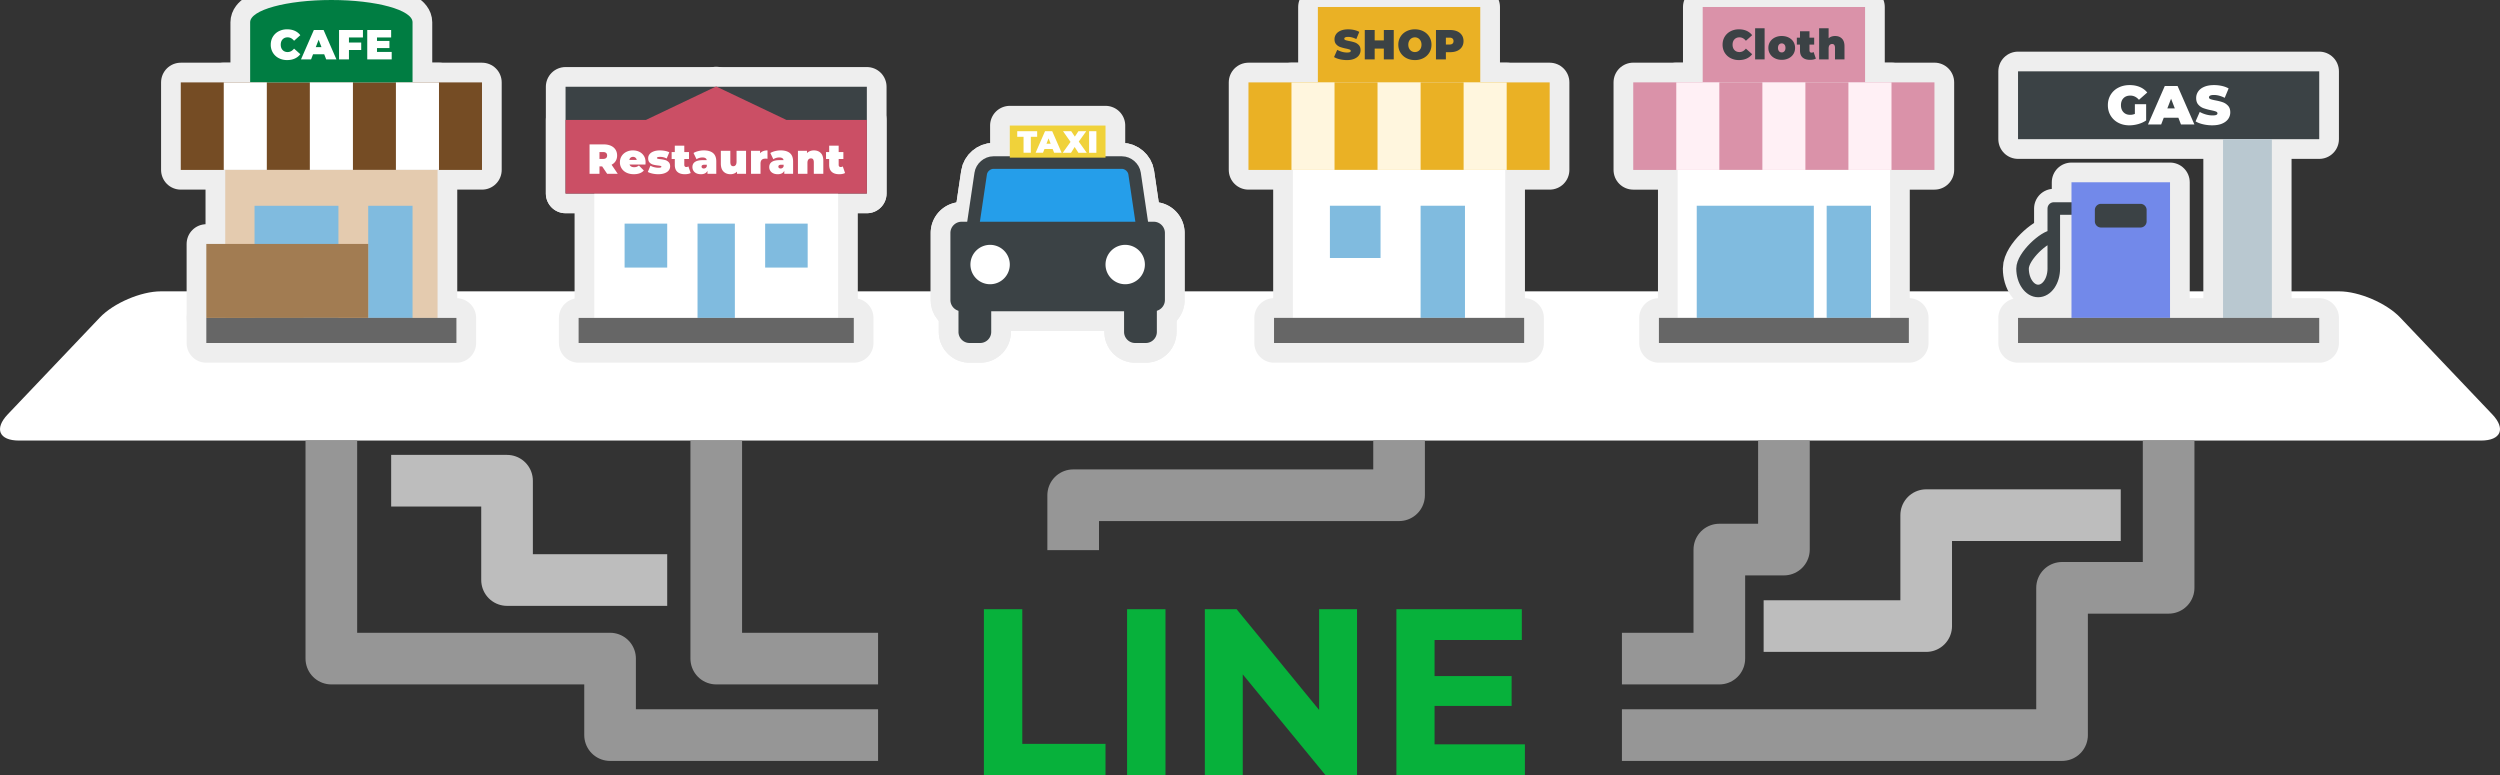 <svg xmlns="http://www.w3.org/2000/svg" xml:space="preserve" width="483.782" height="150"><rect width="100%" height="100%" fill="#333333" stroke="none"/><path fill="none" stroke="#BDBDBD" stroke-linejoin="round" stroke-miterlimit="10" stroke-width="9.993" d="M341.285 121.154h31.458V99.688h37.648"/><path fill="#FFF" d="M3.663 85.253c-3.843 0-4.821-2.278-2.172-5.063l17.831-18.748c2.648-2.785 7.96-5.063 11.803-5.063h421.533c3.844 0 9.154 2.278 11.804 5.063l17.831 18.748c2.648 2.785 1.672 5.063-2.172 5.063H3.663z"/><path fill="#07B13B" d="M190.395 117.886h7.432v26.059h16.104V150h-23.535v-32.114zm27.709 0h7.433V150h-7.433v-32.114zm44.5 0V150h-6.102l-16.012-19.498V150h-7.34v-32.114h6.147l15.966 19.498v-19.498h7.341zm32.482 26.15V150H270.22v-32.114h24.27v5.964h-16.883v6.974h14.91v5.78h-14.91v7.433h17.479z"/><g fill="none" stroke="#EEE" stroke-linecap="round" stroke-linejoin="round" stroke-width="7.625"><path d="M241.595 15.945h58.289v16.938h-58.289zm8.595 16.939h41.096v28.627H250.19z"/><path d="M257.356 39.816h9.797V49.93h-9.797zm17.549 0h8.586V61.51h-8.586zM255.024 1.352h31.426v14.594h-31.426z"/><path d="M266.569 15.945h8.336v16.938h-8.336zm16.66 0h8.334v16.938h-8.334zm-33.314 0h8.333v16.938h-8.333zm-3.373 45.566h48.4v4.863h-48.4zm12.717-50.043c-.447-.106-.814-.248-1.102-.427l.617-1.398c.271.157.574.283.911.378.336.095.658.143.967.143.266 0 .456-.026.569-.078.113-.051.171-.128.171-.231 0-.119-.075-.208-.224-.268a4.731 4.731 0 0 0-.736-.195 8.274 8.274 0 0 1-1.097-.297c-.293-.105-.548-.279-.765-.52s-.325-.568-.325-.979c0-.358.101-.683.301-.976.2-.293.5-.523.898-.691s.882-.252 1.451-.252c.39 0 .773.042 1.15.126.376.084.708.207.995.37l-.576 1.39c-.559-.282-1.087-.423-1.586-.423-.493 0-.739.12-.739.358 0 .114.073.199.22.256.146.057.387.118.723.183.434.081.8.175 1.098.28.298.106.557.278.776.516.22.239.329.564.329.976 0 .358-.1.682-.301.972-.2.29-.5.52-.898.691s-.882.256-1.451.256a6.113 6.113 0 0 1-1.376-.16zm10.449-5.662v5.69h-1.918V9.399h-1.772v2.097H264.1v-5.69h1.918v2.016h1.772V5.806h1.918zm2.443 5.438a2.864 2.864 0 0 1-1.146-1.061c-.276-.452-.414-.963-.414-1.532s.138-1.08.414-1.532.658-.806 1.146-1.061a3.515 3.515 0 0 1 1.65-.382c.611 0 1.162.127 1.649.382.488.255.87.608 1.146 1.061s.415.963.415 1.532-.139 1.08-.415 1.532a2.864 2.864 0 0 1-1.146 1.061 3.516 3.516 0 0 1-1.649.382c-.613 0-1.162-.127-1.65-.382zm2.296-1.345c.192-.117.346-.282.46-.496.113-.214.17-.465.17-.752s-.057-.538-.17-.752a1.261 1.261 0 0 0-.46-.496 1.225 1.225 0 0 0-.646-.175c-.239 0-.455.059-.646.175a1.252 1.252 0 0 0-.459.496c-.114.214-.172.465-.172.752s.058.538.172.752c.113.214.267.379.459.496.191.116.407.174.646.174.239 0 .454-.058.646-.174zm7.545-3.833c.39.173.69.422.902.748s.317.705.317 1.138-.105.813-.317 1.138-.513.575-.902.748-.849.26-1.374.26h-.82v1.398h-1.919v-5.69h2.739c.526 0 .985.087 1.374.26zm-.91 2.377c.13-.116.194-.28.194-.492s-.064-.375-.194-.492-.325-.175-.585-.175h-.699v1.333h.699c.26.001.455-.057.585-.174z"/></g><path fill="#EAB125" d="M241.595 15.945h58.289v16.938h-58.289z"/><path fill="#FFF" d="M250.19 32.884h41.096v28.627H250.19z"/><path fill="#80BBDF" d="M257.356 39.816h9.797V49.93h-9.797zm17.549 0h8.586V61.51h-8.586z"/><path fill="#EAB125" d="M255.024 1.352h31.426v14.594h-31.426z"/><path fill="#FFF6DE" d="M266.569 15.945h8.336v16.938h-8.336zm16.66 0h8.334v16.938h-8.334zm-33.314 0h8.333v16.938h-8.333z"/><path fill="#666" d="M246.542 61.511h48.4v4.863h-48.4z"/><path fill="#3B4245" d="M259.259 11.468c-.447-.106-.814-.248-1.102-.427l.617-1.398c.271.157.574.283.911.378.336.095.658.143.967.143.266 0 .456-.026.569-.078.113-.051.171-.128.171-.231 0-.119-.075-.208-.224-.268a4.731 4.731 0 0 0-.736-.195 8.274 8.274 0 0 1-1.097-.297c-.293-.105-.548-.279-.765-.52s-.325-.568-.325-.979c0-.358.101-.683.301-.976.2-.293.5-.523.898-.691s.882-.252 1.451-.252c.39 0 .773.042 1.15.126.376.084.708.207.995.37l-.576 1.39c-.559-.282-1.087-.423-1.586-.423-.493 0-.739.12-.739.358 0 .114.073.199.22.256.146.057.387.118.723.183.434.081.8.175 1.098.28.298.106.557.278.776.516.22.239.329.564.329.976 0 .358-.1.682-.301.972-.2.29-.5.52-.898.691s-.882.256-1.451.256a6.113 6.113 0 0 1-1.376-.16zm10.449-5.662v5.69h-1.918V9.399h-1.772v2.097H264.1v-5.69h1.918v2.016h1.772V5.806h1.918zm2.443 5.438a2.864 2.864 0 0 1-1.146-1.061c-.276-.452-.414-.963-.414-1.532s.138-1.08.414-1.532.658-.806 1.146-1.061a3.515 3.515 0 0 1 1.65-.382c.611 0 1.162.127 1.649.382.488.255.87.608 1.146 1.061s.415.963.415 1.532-.139 1.08-.415 1.532a2.864 2.864 0 0 1-1.146 1.061 3.516 3.516 0 0 1-1.649.382c-.613 0-1.162-.127-1.65-.382zm2.296-1.345c.192-.117.346-.282.46-.496.113-.214.17-.465.17-.752s-.057-.538-.17-.752a1.261 1.261 0 0 0-.46-.496 1.225 1.225 0 0 0-.646-.175c-.239 0-.455.059-.646.175a1.252 1.252 0 0 0-.459.496c-.114.214-.172.465-.172.752s.058.538.172.752c.113.214.267.379.459.496.191.116.407.174.646.174.239 0 .454-.058.646-.174zm7.545-3.833c.39.173.69.422.902.748s.317.705.317 1.138-.105.813-.317 1.138-.513.575-.902.748-.849.26-1.374.26h-.82v1.398h-1.919v-5.69h2.739c.526 0 .985.087 1.374.26zm-.91 2.377c.13-.116.194-.28.194-.492s-.064-.375-.194-.492-.325-.175-.585-.175h-.699v1.333h.699c.26.001.455-.057.585-.174z"/><g fill="none" stroke="#EEE" stroke-linecap="round" stroke-linejoin="round" stroke-width="7.625"><path d="M316.054 15.938h58.289v16.946h-58.289zm8.597 16.946h41.103v28.627h-41.103z"/><path d="M353.484 39.816h8.579V61.51h-8.579zm-25.142 0h22.659V61.51h-22.659zm1.152-38.464h31.422v14.586h-31.422zm11.548 14.586h8.324v16.946h-8.324zm16.65 0h8.338v16.946h-8.338zm-33.31 0h8.331v16.946h-8.331zm-3.36 45.573h48.367v4.863h-48.367z"/><path d="M334.886 11.248c-.482-.252-.861-.604-1.135-1.057s-.41-.966-.41-1.541c0-.574.137-1.088.41-1.541s.652-.805 1.135-1.057 1.023-.378 1.625-.378c.553 0 1.047.097 1.48.292s.791.477 1.072.845l-1.211 1.082c-.353-.444-.768-.667-1.244-.667-.4 0-.723.129-.967.386-.244.258-.366.603-.366 1.037s.122.779.366 1.037.566.386.967.386c.477 0 .892-.222 1.244-.667l1.211 1.082c-.281.368-.639.65-1.072.845s-.928.292-1.48.292a3.427 3.427 0 0 1-1.625-.376zm4.752-5.784h1.837v6.032h-1.837V5.464zm3.82 5.817a2.285 2.285 0 0 1-.922-.821c-.223-.35-.334-.747-.334-1.191s.111-.841.334-1.191c.222-.35.529-.622.922-.817a2.95 2.95 0 0 1 1.33-.292c.498 0 .943.098 1.336.292.394.195.699.467.92.817.219.35.328.747.328 1.191s-.109.841-.328 1.191c-.221.35-.526.624-.92.821a2.927 2.927 0 0 1-1.336.296c-.494 0-.937-.098-1.33-.296zm1.85-1.366c.136-.154.203-.37.203-.646s-.067-.49-.203-.642a.665.665 0 0 0-.52-.228.667.667 0 0 0-.521.228c-.135.152-.203.366-.203.642s.068.492.203.646c.137.154.31.231.521.231a.661.661 0 0 0 .52-.231zm6.086 1.427c-.277.157-.654.235-1.131.235-.623 0-1.103-.15-1.438-.451s-.504-.752-.504-1.354V8.635h-.61V7.293h.61V6.049h1.837v1.244h.91v1.341h-.91v1.122a.45.45 0 0 0 .105.317.36.36 0 0 0 .277.114.72.72 0 0 0 .414-.122l.44 1.277zm5.039-3.878c.334.331.5.829.5 1.496v2.536h-1.837V9.277c0-.509-.182-.764-.545-.764-.206 0-.372.072-.5.215s-.19.37-.19.679v2.089h-1.838V5.464h1.838v1.943c.341-.293.758-.439 1.252-.439.546 0 .987.165 1.32.496z"/></g><path fill="#DA92A9" d="M316.054 15.938h58.289v16.946h-58.289z"/><path fill="#FFF" d="M324.651 32.884h41.103v28.627h-41.103z"/><path fill="#80BBDF" d="M353.484 39.816h8.579V61.51h-8.579zm-25.142 0h22.659V61.51h-22.659z"/><path fill="#DA92A9" d="M329.494 1.352h31.422v14.586h-31.422z"/><path fill="#FFF0F5" d="M341.042 15.938h8.324v16.946h-8.324zm16.65 0h8.338v16.946h-8.338zm-33.31 0h8.331v16.946h-8.331z"/><path fill="#666" d="M321.022 61.511h48.367v4.863h-48.367z"/><path fill="#3B4245" d="M334.886 11.248c-.482-.252-.861-.604-1.135-1.057s-.41-.966-.41-1.541c0-.574.137-1.088.41-1.541s.652-.805 1.135-1.057 1.023-.378 1.625-.378c.553 0 1.047.097 1.48.292s.791.477 1.072.845l-1.211 1.082c-.353-.444-.768-.667-1.244-.667-.4 0-.723.129-.967.386-.244.258-.366.603-.366 1.037s.122.779.366 1.037.566.386.967.386c.477 0 .892-.222 1.244-.667l1.211 1.082c-.281.368-.639.65-1.072.845s-.928.292-1.48.292a3.427 3.427 0 0 1-1.625-.376zm4.752-5.784h1.837v6.032h-1.837V5.464zm3.82 5.817a2.285 2.285 0 0 1-.922-.821c-.223-.35-.334-.747-.334-1.191s.111-.841.334-1.191c.222-.35.529-.622.922-.817a2.95 2.95 0 0 1 1.33-.292c.498 0 .943.098 1.336.292.394.195.699.467.92.817.219.35.328.747.328 1.191s-.109.841-.328 1.191c-.221.35-.526.624-.92.821a2.927 2.927 0 0 1-1.336.296c-.494 0-.937-.098-1.33-.296zm1.85-1.366c.136-.154.203-.37.203-.646s-.067-.49-.203-.642a.665.665 0 0 0-.52-.228.667.667 0 0 0-.521.228c-.135.152-.203.366-.203.642s.068.492.203.646c.137.154.31.231.521.231a.661.661 0 0 0 .52-.231zm6.086 1.427c-.277.157-.654.235-1.131.235-.623 0-1.103-.15-1.438-.451s-.504-.752-.504-1.354V8.635h-.61V7.293h.61V6.049h1.837v1.244h.91v1.341h-.91v1.122a.45.45 0 0 0 .105.317.36.36 0 0 0 .277.114.72.72 0 0 0 .414-.122l.44 1.277zm5.039-3.878c.334.331.5.829.5 1.496v2.536h-1.837V9.277c0-.509-.182-.764-.545-.764-.206 0-.372.072-.5.215s-.19.37-.19.679v2.089h-1.838V5.464h1.838v1.943c.341-.293.758-.439 1.252-.439.546 0 .987.165 1.32.496z"/><g fill="none" stroke="#EEE" stroke-linecap="round" stroke-linejoin="round" stroke-width="7.625"><path d="M167.747 16.787h-58.305v20.661h58.305V23.206zm-52.746 20.661h47.183v24.07h-47.183z"/><path d="M148.067 43.273h8.228v8.507h-8.228zm-27.198 0h8.244v8.507h-8.244zm14.113 0h7.224v18.245h-7.224zm17.196-20.067-13.594-6.473-13.587 6.473h-15.555v14.242h58.305V23.206zm-40.21 38.313h53.251v4.855h-53.251z"/><path d="M116.526 32.201h-.52v1.431h-1.919v-5.69h2.74c.526 0 .984.087 1.374.26.391.173.691.422.902.748.212.325.317.705.317 1.138 0 .407-.092.762-.276 1.065-.185.304-.45.545-.797.724l1.195 1.756h-2.049l-.967-1.432zm.764-2.605c-.13-.117-.325-.175-.585-.175h-.699v1.333h.699c.26 0 .455-.058.585-.175.13-.116.195-.28.195-.492s-.065-.375-.195-.491zm7.614 2.239h-3.089a.749.749 0 0 0 .325.386c.151.09.341.134.569.134.195 0 .358-.024.491-.073s.278-.133.435-.252l.959.967c-.434.477-1.081.715-1.943.715-.537 0-1.008-.099-1.415-.296s-.721-.473-.943-.825a2.18 2.18 0 0 1-.333-1.187c0-.444.11-.841.329-1.191.22-.35.521-.622.902-.817a2.795 2.795 0 0 1 1.289-.292c.45 0 .86.089 1.232.268.371.179.666.442.886.789s.329.762.329 1.244c.002.027-.006.17-.023.43zm-2.877-1.325a.734.734 0 0 0-.244.439h1.431a.753.753 0 0 0-.244-.435.708.708 0 0 0-.472-.158.714.714 0 0 0-.471.154zm4.23 3.081c-.368-.082-.666-.187-.894-.317l.504-1.211c.206.125.449.222.731.292.282.071.556.106.821.106.211 0 .358-.018.443-.053.083-.035.126-.088.126-.158s-.053-.119-.159-.146a4.222 4.222 0 0 0-.516-.081 6.723 6.723 0 0 1-.927-.167 1.447 1.447 0 0 1-.67-.394c-.192-.195-.289-.474-.289-.837 0-.287.087-.544.261-.772.173-.228.432-.409.776-.544s.757-.203 1.24-.203c.336 0 .665.031.988.093.322.063.597.153.825.272l-.504 1.211a2.596 2.596 0 0 0-1.284-.325c-.401 0-.602.07-.602.211 0 .071.054.121.163.15.108.03.279.059.512.085.363.043.671.101.923.171s.474.203.666.398c.192.195.289.474.289.837 0 .277-.087.529-.26.756s-.434.409-.781.544c-.347.136-.767.203-1.26.203a5.155 5.155 0 0 1-1.122-.121zm7.397-.113c-.277.157-.653.235-1.13.235-.623 0-1.103-.15-1.438-.451s-.504-.752-.504-1.354V30.77h-.61v-1.341h.61v-1.244h1.837v1.244h.911v1.341h-.911v1.122a.45.45 0 0 0 .105.317c.07.076.163.114.276.114a.722.722 0 0 0 .415-.122l.439 1.277zm4.339-3.85c.412.349.617.887.617 1.613v2.39h-1.707v-.585c-.211.445-.631.667-1.26.667-.353 0-.651-.061-.898-.183a1.318 1.318 0 0 1-.561-.496 1.315 1.315 0 0 1-.191-.703c0-.439.168-.772.504-1 .336-.228.846-.341 1.528-.341h.74c-.06-.347-.339-.52-.838-.52-.2 0-.403.031-.609.093a1.73 1.73 0 0 0-.528.256l-.585-1.211c.254-.157.562-.28.922-.37.36-.089.719-.134 1.077-.134.781 0 1.377.175 1.789.524zm-1.447 2.874a.61.61 0 0 0 .228-.317v-.309h-.455c-.374 0-.561.125-.561.374 0 .103.04.188.118.256a.476.476 0 0 0 .321.102.616.616 0 0 0 .349-.106zm7.824-3.317v4.447h-1.748v-.423a1.577 1.577 0 0 1-.569.378 1.896 1.896 0 0 1-.691.126c-.563 0-1.017-.172-1.357-.516-.342-.344-.513-.863-.513-1.557v-2.455h1.837v2.138c0 .304.049.52.146.65.097.13.241.195.431.195a.559.559 0 0 0 .447-.215c.119-.144.179-.37.179-.679v-2.089h1.838zm4.15-.081v1.625a2.865 2.865 0 0 0-.406-.032c-.629 0-.943.32-.943.959v1.976h-1.837v-4.447h1.748v.479c.324-.373.804-.56 1.438-.56zm4.337.524c.412.349.618.887.618 1.613v2.39h-1.707v-.585c-.212.445-.632.667-1.26.667-.352 0-.652-.061-.898-.183a1.327 1.327 0 0 1-.562-.496 1.323 1.323 0 0 1-.19-.703c0-.439.168-.772.504-1 .336-.228.845-.341 1.528-.341h.739c-.06-.347-.338-.52-.837-.52-.201 0-.404.031-.61.093a1.73 1.73 0 0 0-.528.256l-.585-1.211c.255-.157.563-.28.923-.37a4.48 4.48 0 0 1 1.077-.134c.781 0 1.377.175 1.788.524zm-1.446 2.874a.61.61 0 0 0 .228-.317v-.309h-.455c-.374 0-.561.125-.561.374 0 .103.039.188.118.256a.474.474 0 0 0 .321.102.616.616 0 0 0 .349-.106zm7.41-2.902c.333.331.5.829.5 1.496v2.536h-1.837v-2.219c0-.509-.182-.764-.544-.764-.206 0-.373.072-.5.215s-.191.37-.191.679v2.089h-1.837v-4.447h1.748v.439a1.7 1.7 0 0 1 .602-.39c.228-.086.474-.13.74-.13.545 0 .985.165 1.319.496zm4.706 3.878c-.277.157-.653.235-1.13.235-.623 0-1.103-.15-1.438-.451s-.504-.752-.504-1.354V30.77h-.61v-1.341h.61v-1.244h1.837v1.244h.911v1.341h-.911v1.122a.45.45 0 0 0 .105.317c.07.076.163.114.276.114a.722.722 0 0 0 .415-.122l.439 1.277z"/></g><path fill="#3B4245" d="M167.747 16.787h-58.305v20.661h58.305V23.206z"/><path fill="#FFF" d="M115.001 37.448h47.183v24.07h-47.183z"/><path fill="#80BBDF" d="M148.067 43.273h8.228v8.507h-8.228zm-27.198 0h8.244v8.507h-8.244zm14.113 0h7.224v18.245h-7.224z"/><path fill="#CB4F65" d="m152.178 23.206-13.594-6.473-13.587 6.473h-15.555v14.242h58.305V23.206z"/><path fill="#666" d="M111.968 61.519h53.251v4.855h-53.251z"/><path fill="#FFF" d="M116.526 32.201h-.52v1.431h-1.919v-5.69h2.74c.526 0 .984.087 1.374.26.391.173.691.422.902.748.212.325.317.705.317 1.138 0 .407-.092.762-.276 1.065-.185.304-.45.545-.797.724l1.195 1.756h-2.049l-.967-1.432zm.764-2.605c-.13-.117-.325-.175-.585-.175h-.699v1.333h.699c.26 0 .455-.058.585-.175.13-.116.195-.28.195-.492s-.065-.375-.195-.491zm7.614 2.239h-3.089a.749.749 0 0 0 .325.386c.151.09.341.134.569.134.195 0 .358-.024.491-.073s.278-.133.435-.252l.959.967c-.434.477-1.081.715-1.943.715-.537 0-1.008-.099-1.415-.296s-.721-.473-.943-.825a2.18 2.18 0 0 1-.333-1.187c0-.444.11-.841.329-1.191.22-.35.521-.622.902-.817a2.795 2.795 0 0 1 1.289-.292c.45 0 .86.089 1.232.268.371.179.666.442.886.789s.329.762.329 1.244c.002.027-.006.17-.023.43zm-2.877-1.325a.734.734 0 0 0-.244.439h1.431a.753.753 0 0 0-.244-.435.708.708 0 0 0-.472-.158.714.714 0 0 0-.471.154zm4.23 3.081c-.368-.082-.666-.187-.894-.317l.504-1.211c.206.125.449.222.731.292.282.071.556.106.821.106.211 0 .358-.018.443-.053.083-.035.126-.088.126-.158s-.053-.119-.159-.146a4.222 4.222 0 0 0-.516-.081 6.723 6.723 0 0 1-.927-.167 1.447 1.447 0 0 1-.67-.394c-.192-.195-.289-.474-.289-.837 0-.287.087-.544.261-.772.173-.228.432-.409.776-.544s.757-.203 1.24-.203c.336 0 .665.031.988.093.322.063.597.153.825.272l-.504 1.211a2.596 2.596 0 0 0-1.284-.325c-.401 0-.602.07-.602.211 0 .071.054.121.163.15.108.03.279.059.512.085.363.043.671.101.923.171s.474.203.666.398c.192.195.289.474.289.837 0 .277-.087.529-.26.756s-.434.409-.781.544c-.347.136-.767.203-1.26.203a5.155 5.155 0 0 1-1.122-.121zm7.397-.113c-.277.157-.653.235-1.13.235-.623 0-1.103-.15-1.438-.451s-.504-.752-.504-1.354V30.77h-.61v-1.341h.61v-1.244h1.837v1.244h.911v1.341h-.911v1.122a.45.45 0 0 0 .105.317c.07.076.163.114.276.114a.722.722 0 0 0 .415-.122l.439 1.277zm4.339-3.85c.412.349.617.887.617 1.613v2.39h-1.707v-.585c-.211.445-.631.667-1.26.667-.353 0-.651-.061-.898-.183a1.318 1.318 0 0 1-.561-.496 1.315 1.315 0 0 1-.191-.703c0-.439.168-.772.504-1 .336-.228.846-.341 1.528-.341h.74c-.06-.347-.339-.52-.838-.52-.2 0-.403.031-.609.093a1.73 1.73 0 0 0-.528.256l-.585-1.211c.254-.157.562-.28.922-.37.36-.089.719-.134 1.077-.134.781 0 1.377.175 1.789.524zm-1.447 2.874a.61.61 0 0 0 .228-.317v-.309h-.455c-.374 0-.561.125-.561.374 0 .103.04.188.118.256a.476.476 0 0 0 .321.102.616.616 0 0 0 .349-.106zm7.824-3.317v4.447h-1.748v-.423a1.577 1.577 0 0 1-.569.378 1.896 1.896 0 0 1-.691.126c-.563 0-1.017-.172-1.357-.516-.342-.344-.513-.863-.513-1.557v-2.455h1.837v2.138c0 .304.049.52.146.65.097.13.241.195.431.195a.559.559 0 0 0 .447-.215c.119-.144.179-.37.179-.679v-2.089h1.838zm4.15-.081v1.625a2.865 2.865 0 0 0-.406-.032c-.629 0-.943.32-.943.959v1.976h-1.837v-4.447h1.748v.479c.324-.373.804-.56 1.438-.56zm4.337.524c.412.349.618.887.618 1.613v2.39h-1.707v-.585c-.212.445-.632.667-1.26.667-.352 0-.652-.061-.898-.183a1.327 1.327 0 0 1-.562-.496 1.323 1.323 0 0 1-.19-.703c0-.439.168-.772.504-1 .336-.228.845-.341 1.528-.341h.739c-.06-.347-.338-.52-.837-.52-.201 0-.404.031-.61.093a1.73 1.73 0 0 0-.528.256l-.585-1.211c.255-.157.563-.28.923-.37a4.48 4.48 0 0 1 1.077-.134c.781 0 1.377.175 1.788.524zm-1.446 2.874a.61.61 0 0 0 .228-.317v-.309h-.455c-.374 0-.561.125-.561.374 0 .103.039.188.118.256a.474.474 0 0 0 .321.102.616.616 0 0 0 .349-.106zm7.41-2.902c.333.331.5.829.5 1.496v2.536h-1.837v-2.219c0-.509-.182-.764-.544-.764-.206 0-.373.072-.5.215s-.191.37-.191.679v2.089h-1.837v-4.447h1.748v.439a1.7 1.7 0 0 1 .602-.39c.228-.086.474-.13.74-.13.545 0 .985.165 1.319.496zm4.706 3.878c-.277.157-.653.235-1.13.235-.623 0-1.103-.15-1.438-.451s-.504-.752-.504-1.354V30.77h-.61v-1.341h.61v-1.244h1.837v1.244h.911v1.341h-.911v1.122a.45.45 0 0 0 .105.317c.07.076.163.114.276.114a.722.722 0 0 0 .415-.122l.439 1.277z"/><g fill="none" stroke="#EEE" stroke-linecap="round" stroke-linejoin="round" stroke-width="7.625"><path d="M221.608 47.462c.172 1.166-.65 2.119-1.829 2.119h-30.23c-1.178 0-2-.954-1.828-2.119l2.06-13.885c.173-1.166 1.278-2.119 2.457-2.119h24.863c1.178 0 2.283.954 2.456 2.119l2.051 13.885z"/><path d="M221.608 47.462c.172 1.166-.65 2.119-1.829 2.119h-30.23c-1.178 0-2-.954-1.828-2.119l2.06-13.885c.173-1.166 1.278-2.119 2.457-2.119h24.863c1.178 0 2.283.954 2.456 2.119l2.051 13.885z"/><path d="M225.425 58.058c0 1.193-.977 2.17-2.17 2.17h-37.169a2.177 2.177 0 0 1-2.17-2.17V45.079c0-1.193.977-2.17 2.17-2.17h37.169c1.193 0 2.17.977 2.17 2.17v12.979z"/><path d="M225.425 58.058c0 1.193-.977 2.17-2.17 2.17h-37.169a2.177 2.177 0 0 1-2.17-2.17V45.079c0-1.193.977-2.17 2.17-2.17h37.169c1.193 0 2.17.977 2.17 2.17v12.979z"/><path d="M195.41 51.195a3.812 3.812 0 0 1-3.809 3.808 3.803 3.803 0 0 1-3.81-3.808 3.806 3.806 0 0 1 3.81-3.813 3.816 3.816 0 0 1 3.809 3.813zm18.522 0a3.808 3.808 0 0 0 3.804 3.808 3.813 3.813 0 0 0 3.816-3.808 3.817 3.817 0 0 0-3.816-3.813 3.813 3.813 0 0 0-3.804 3.813zm-22.118 13.037a2.148 2.148 0 0 1-2.142 2.142h-2.05a2.15 2.15 0 0 1-2.143-2.142v-5.553c0-1.178.964-2.142 2.143-2.142h2.05c1.178 0 2.142.964 2.142 2.142v5.553z"/><path d="M191.814 64.232a2.148 2.148 0 0 1-2.142 2.142h-2.05a2.15 2.15 0 0 1-2.143-2.142v-5.553c0-1.178.964-2.142 2.143-2.142h2.05c1.178 0 2.142.964 2.142 2.142v5.553zm25.707 0c0 1.178.964 2.142 2.143 2.142h2.06a2.15 2.15 0 0 0 2.143-2.142v-5.553a2.15 2.15 0 0 0-2.143-2.142h-2.06a2.15 2.15 0 0 0-2.143 2.142v5.553z"/><path d="M217.521 64.232c0 1.178.964 2.142 2.143 2.142h2.06a2.15 2.15 0 0 0 2.143-2.142v-5.553a2.15 2.15 0 0 0-2.143-2.142h-2.06a2.15 2.15 0 0 0-2.143 2.142v5.553zM195.41 24.298h18.522v6.207H195.41z"/><path d="M198.072 26.477h-1.224v-1.092h3.855v1.092h-1.224v3.085h-1.408v-3.085zm5.632 2.357h-1.588l-.28.728h-1.433l1.826-4.178h1.385l1.826 4.178h-1.456l-.28-.728zm-.388-1.014-.406-1.05-.406 1.05h.812zm5.367 1.743-.723-1.116-.704 1.116h-1.605l1.51-2.107-1.456-2.071h1.582l.71 1.05.692-1.05h1.516l-1.45 2.017 1.54 2.161h-1.612zm2.07-4.178h1.409v4.178h-1.409v-4.178z"/></g><path fill="#259EEA" d="M221.608 47.462c.172 1.166-.65 2.119-1.829 2.119h-30.23c-1.178 0-2-.954-1.828-2.119l2.06-13.885c.173-1.166 1.278-2.119 2.457-2.119h24.863c1.178 0 2.283.954 2.456 2.119l2.051 13.885z"/><path fill="none" stroke="#3B4245" stroke-linecap="round" stroke-linejoin="round" stroke-miterlimit="10" stroke-width="2.429" d="M221.608 47.462c.172 1.166-.65 2.119-1.829 2.119h-30.23c-1.178 0-2-.954-1.828-2.119l2.06-13.885c.173-1.166 1.278-2.119 2.457-2.119h24.863c1.178 0 2.283.954 2.456 2.119l2.051 13.885z"/><path fill="#3B4245" d="M225.425 58.058c0 1.193-.977 2.17-2.17 2.17h-37.169a2.177 2.177 0 0 1-2.17-2.17V45.079c0-1.193.977-2.17 2.17-2.17h37.169c1.193 0 2.17.977 2.17 2.17v12.979z"/><path fill="#FFF" d="M195.41 51.195a3.812 3.812 0 0 1-3.809 3.808 3.803 3.803 0 0 1-3.81-3.808 3.806 3.806 0 0 1 3.81-3.813 3.816 3.816 0 0 1 3.809 3.813zm18.522 0a3.808 3.808 0 0 0 3.804 3.808 3.813 3.813 0 0 0 3.816-3.808 3.817 3.817 0 0 0-3.816-3.813 3.813 3.813 0 0 0-3.804 3.813z"/><path fill="#3B4245" d="M191.814 64.232a2.148 2.148 0 0 1-2.142 2.142h-2.05a2.15 2.15 0 0 1-2.143-2.142v-5.553c0-1.178.964-2.142 2.143-2.142h2.05c1.178 0 2.142.964 2.142 2.142v5.553zm25.707 0c0 1.178.964 2.142 2.143 2.142h2.06a2.15 2.15 0 0 0 2.143-2.142v-5.553a2.15 2.15 0 0 0-2.143-2.142h-2.06a2.15 2.15 0 0 0-2.143 2.142v5.553z"/><path fill="#F0D23A" d="M195.41 24.298h18.522v6.207H195.41z"/><path fill="#FFF" d="M198.072 26.477h-1.224v-1.092h3.855v1.092h-1.224v3.085h-1.408v-3.085zm5.632 2.357h-1.588l-.28.728h-1.433l1.826-4.178h1.385l1.826 4.178h-1.456l-.28-.728zm-.388-1.014-.406-1.05-.406 1.05h.812zm5.367 1.743-.723-1.116-.704 1.116h-1.605l1.51-2.107-1.456-2.071h1.582l.71 1.05.692-1.05h1.516l-1.45 2.017 1.54 2.161h-1.612zm2.07-4.178h1.409v4.178h-1.409v-4.178z"/><g fill="none" stroke="#EEE" stroke-linecap="round" stroke-linejoin="round" stroke-width="7.625"><path d="M397.319 45.708c-1.656 0-5.93 3.873-5.93 6.265 0 2.391 1.367 4.331 3.025 4.331 1.676 0 3.02-1.94 3.02-4.331V40.351h3.425m-10.344-26.546H448.8v13.127h-58.285zm10.344 21.467h19.07v26.245h-19.07z"/><path d="M415.399 42.836c0 .656-.536 1.193-1.192 1.193h-7.634a1.196 1.196 0 0 1-1.192-1.193v-2.198c0-.656.537-1.193 1.192-1.193h7.634c.656 0 1.192.537 1.192 1.193v2.198z"/><path d="M415.399 42.836c0 .656-.536 1.193-1.192 1.193h-7.634a1.196 1.196 0 0 1-1.192-1.193v-2.198c0-.656.537-1.193 1.192-1.193h7.634c.656 0 1.192.537 1.192 1.193v2.198zm14.788-15.904h9.447v34.586h-9.447zm-39.672 34.586H448.8v4.856h-58.285zm22.609-41.36h2.182v3.149c-.44.305-.951.539-1.533.702a6.324 6.324 0 0 1-1.713.245c-.795 0-1.508-.165-2.139-.495a3.701 3.701 0 0 1-1.484-1.383c-.357-.592-.537-1.264-.537-2.016s.18-1.424.537-2.017a3.675 3.675 0 0 1 1.5-1.383c.643-.33 1.367-.495 2.177-.495.73 0 1.385.123 1.963.367s1.059.601 1.442 1.069l-1.607 1.415c-.469-.546-1.025-.819-1.67-.819-.554 0-.994.167-1.32.5-.326.333-.489.788-.489 1.362 0 .561.161 1.011.484 1.351.323.341.753.511 1.293.511.319 0 .624-.06.915-.181v-1.882zm8.421 2.628h-2.831l-.5 1.298h-2.553l3.256-7.448h2.469l3.256 7.448h-2.597l-.5-1.298zm-.692-1.809-.723-1.873-.724 1.873h1.447zm5.459 3.07c-.585-.139-1.066-.325-1.441-.559l.809-1.831c.354.206.752.371 1.191.495s.861.186 1.266.186c.348 0 .597-.034.746-.101.148-.067.223-.168.223-.303 0-.156-.098-.273-.293-.351s-.516-.163-.963-.255a10.884 10.884 0 0 1-1.436-.389 2.437 2.437 0 0 1-1-.681c-.285-.315-.426-.743-.426-1.282 0-.468.131-.894.393-1.277.264-.383.654-.685 1.176-.905.521-.22 1.155-.33 1.9-.33.51 0 1.012.055 1.506.165.492.11.927.271 1.303.484l-.756 1.82c-.73-.369-1.422-.554-2.074-.554-.646 0-.969.156-.969.468 0 .149.096.261.287.335.191.074.508.154.947.239.567.106 1.047.229 1.437.367s.729.364 1.017.676.431.738.431 1.277c0 .468-.132.892-.394 1.271-.263.379-.654.681-1.176.904-.521.224-1.154.335-1.899.335a7.669 7.669 0 0 1-1.805-.204z"/></g><path fill="none" stroke="#3B4245" stroke-linecap="round" stroke-linejoin="round" stroke-miterlimit="10" stroke-width="2.429" d="M397.319 45.708c-1.656 0-5.93 3.873-5.93 6.265 0 2.391 1.367 4.331 3.025 4.331 1.676 0 3.02-1.94 3.02-4.331V40.351h3.425"/><path fill="#3B4245" d="M390.515 13.805H448.8v13.127h-58.285z"/><path fill="#7289EA" d="M400.859 35.272h19.07v26.245h-19.07z"/><path fill="#3B4245" d="M415.399 42.836c0 .656-.536 1.193-1.192 1.193h-7.634a1.196 1.196 0 0 1-1.192-1.193v-2.198c0-.656.537-1.193 1.192-1.193h7.634c.656 0 1.192.537 1.192 1.193v2.198z"/><path fill="#B9C8D0" d="M430.187 26.932h9.447v34.586h-9.447z"/><path fill="#666" d="M390.515 61.518H448.8v4.856h-58.285z"/><path fill="#FFF" d="M413.124 20.158h2.182v3.149c-.44.305-.951.539-1.533.702a6.324 6.324 0 0 1-1.713.245c-.795 0-1.508-.165-2.139-.495a3.701 3.701 0 0 1-1.484-1.383c-.357-.592-.537-1.264-.537-2.016s.18-1.424.537-2.017a3.675 3.675 0 0 1 1.5-1.383c.643-.33 1.367-.495 2.177-.495.73 0 1.385.123 1.963.367s1.059.601 1.442 1.069l-1.607 1.415c-.469-.546-1.025-.819-1.67-.819-.554 0-.994.167-1.32.5-.326.333-.489.788-.489 1.362 0 .561.161 1.011.484 1.351.323.341.753.511 1.293.511.319 0 .624-.06.915-.181v-1.882zm8.421 2.628h-2.831l-.5 1.298h-2.553l3.256-7.448h2.469l3.256 7.448h-2.597l-.5-1.298zm-.692-1.809-.723-1.873-.724 1.873h1.447zm5.459 3.07c-.585-.139-1.066-.325-1.441-.559l.809-1.831c.354.206.752.371 1.191.495s.861.186 1.266.186c.348 0 .597-.034.746-.101.148-.067.223-.168.223-.303 0-.156-.098-.273-.293-.351s-.516-.163-.963-.255a10.884 10.884 0 0 1-1.436-.389 2.437 2.437 0 0 1-1-.681c-.285-.315-.426-.743-.426-1.282 0-.468.131-.894.393-1.277.264-.383.654-.685 1.176-.905.521-.22 1.155-.33 1.9-.33.51 0 1.012.055 1.506.165.492.11.927.271 1.303.484l-.756 1.82c-.73-.369-1.422-.554-2.074-.554-.646 0-.969.156-.969.468 0 .149.096.261.287.335.191.074.508.154.947.239.567.106 1.047.229 1.437.367s.729.364 1.017.676.431.738.431 1.277c0 .468-.132.892-.394 1.271-.263.379-.654.681-1.176.904-.521.224-1.154.335-1.899.335a7.669 7.669 0 0 1-1.805-.204z"/><g fill="none" stroke="#EEE" stroke-linecap="round" stroke-linejoin="round" stroke-width="7.625"><path d="M34.983 15.945h58.289v16.938H34.983z"/><path d="M64.127 0c-8.681 0-15.721 1.927-15.721 4.305v11.641h31.426V4.305C79.833 1.927 72.798 0 64.127 0zM43.585 32.884h41.087v28.635H43.585z"/><path d="M49.254 39.822h16.235v21.696H49.254zm21.998 0h8.581v21.696h-8.581zM59.957 15.945h8.339v16.938h-8.339zm16.657 0h8.334v16.938h-8.334zm-33.315 0h8.333v16.938h-8.333zm-3.373 45.574h48.396v4.855H39.926zm14.013-50.271a2.827 2.827 0 0 1-1.134-1.057 2.925 2.925 0 0 1-.41-1.541c0-.574.137-1.088.41-1.541a2.827 2.827 0 0 1 1.134-1.057 3.455 3.455 0 0 1 1.625-.378c.553 0 1.046.097 1.479.292s.792.477 1.073.845l-1.211 1.082c-.353-.444-.767-.667-1.244-.667-.401 0-.723.129-.967.386-.244.258-.366.603-.366 1.037s.122.779.366 1.037c.244.257.566.386.967.386.477 0 .892-.222 1.244-.667l1.211 1.082c-.282.368-.64.65-1.073.845s-.926.292-1.479.292a3.43 3.43 0 0 1-1.625-.376zm8.802-.744h-2.163l-.382.992h-1.951l2.488-5.69h1.886l2.487 5.69h-1.983l-.382-.992zm-.529-1.381-.552-1.432-.553 1.431h1.105zm5.315-1.871v.976h2.374v1.447h-2.374v1.821h-1.918v-5.69h4.625v1.447h-2.707zm8.273 2.797v1.447h-4.731v-5.69h4.625v1.447h-2.739v.667h2.406v1.382h-2.406v.748H75.8z"/><path d="M39.926 47.2h31.326v14.318H39.926z"/></g><path fill="#754C24" d="M34.983 15.945h58.289v16.938H34.983z"/><path fill="#007D42" d="M64.127 0c-8.681 0-15.721 1.927-15.721 4.305v11.641h31.426V4.305C79.833 1.927 72.798 0 64.127 0z"/><path fill="#E4CBAF" d="M43.585 32.884h41.087v28.635H43.585z"/><path fill="#80BBDF" d="M49.254 39.822h16.235v21.696H49.254zm21.998 0h8.581v21.696h-8.581z"/><path fill="#FFF" d="M59.957 15.945h8.339v16.938h-8.339zm16.657 0h8.334v16.938h-8.334zm-33.315 0h8.333v16.938h-8.333z"/><path fill="#666" d="M39.926 61.519h48.396v4.855H39.926z"/><path fill="#FFF" d="M53.939 11.248a2.827 2.827 0 0 1-1.134-1.057 2.925 2.925 0 0 1-.41-1.541c0-.574.137-1.088.41-1.541a2.827 2.827 0 0 1 1.134-1.057 3.455 3.455 0 0 1 1.625-.378c.553 0 1.046.097 1.479.292s.792.477 1.073.845l-1.211 1.082c-.353-.444-.767-.667-1.244-.667-.401 0-.723.129-.967.386-.244.258-.366.603-.366 1.037s.122.779.366 1.037c.244.257.566.386.967.386.477 0 .892-.222 1.244-.667l1.211 1.082c-.282.368-.64.65-1.073.845s-.926.292-1.479.292a3.43 3.43 0 0 1-1.625-.376zm8.802-.744h-2.163l-.382.992h-1.951l2.488-5.69h1.886l2.487 5.69h-1.983l-.382-.992zm-.529-1.381-.552-1.432-.553 1.431h1.105zm5.315-1.871v.976h2.374v1.447h-2.374v1.821h-1.918v-5.69h4.625v1.447h-2.707zm8.273 2.797v1.447h-4.731v-5.69h4.625v1.447h-2.739v.667h2.406v1.382h-2.406v.748H75.8z"/><path fill="#A27C52" d="M39.926 47.2h31.326v14.318H39.926z"/><path fill="none" stroke="#969696" stroke-linejoin="round" stroke-miterlimit="10" stroke-width="9.993" d="M169.918 127.446h-31.314V85.253"/><path fill="none" stroke="#969696" stroke-linejoin="round" stroke-miterlimit="10" stroke-width="9.993" d="M169.918 142.251h-51.861v-14.805H64.118V85.253m143.556 21.204V95.836h63.064V85.253m43.126 56.998h85.17v-28.5h20.623V85.253m-105.793 42.193h18.849v-21.097h12.5V85.253"/><path fill="none" stroke="#BDBDBD" stroke-linejoin="round" stroke-miterlimit="10" stroke-width="9.993" d="M129.113 112.246H98.12V93.025H75.694"/></svg>
